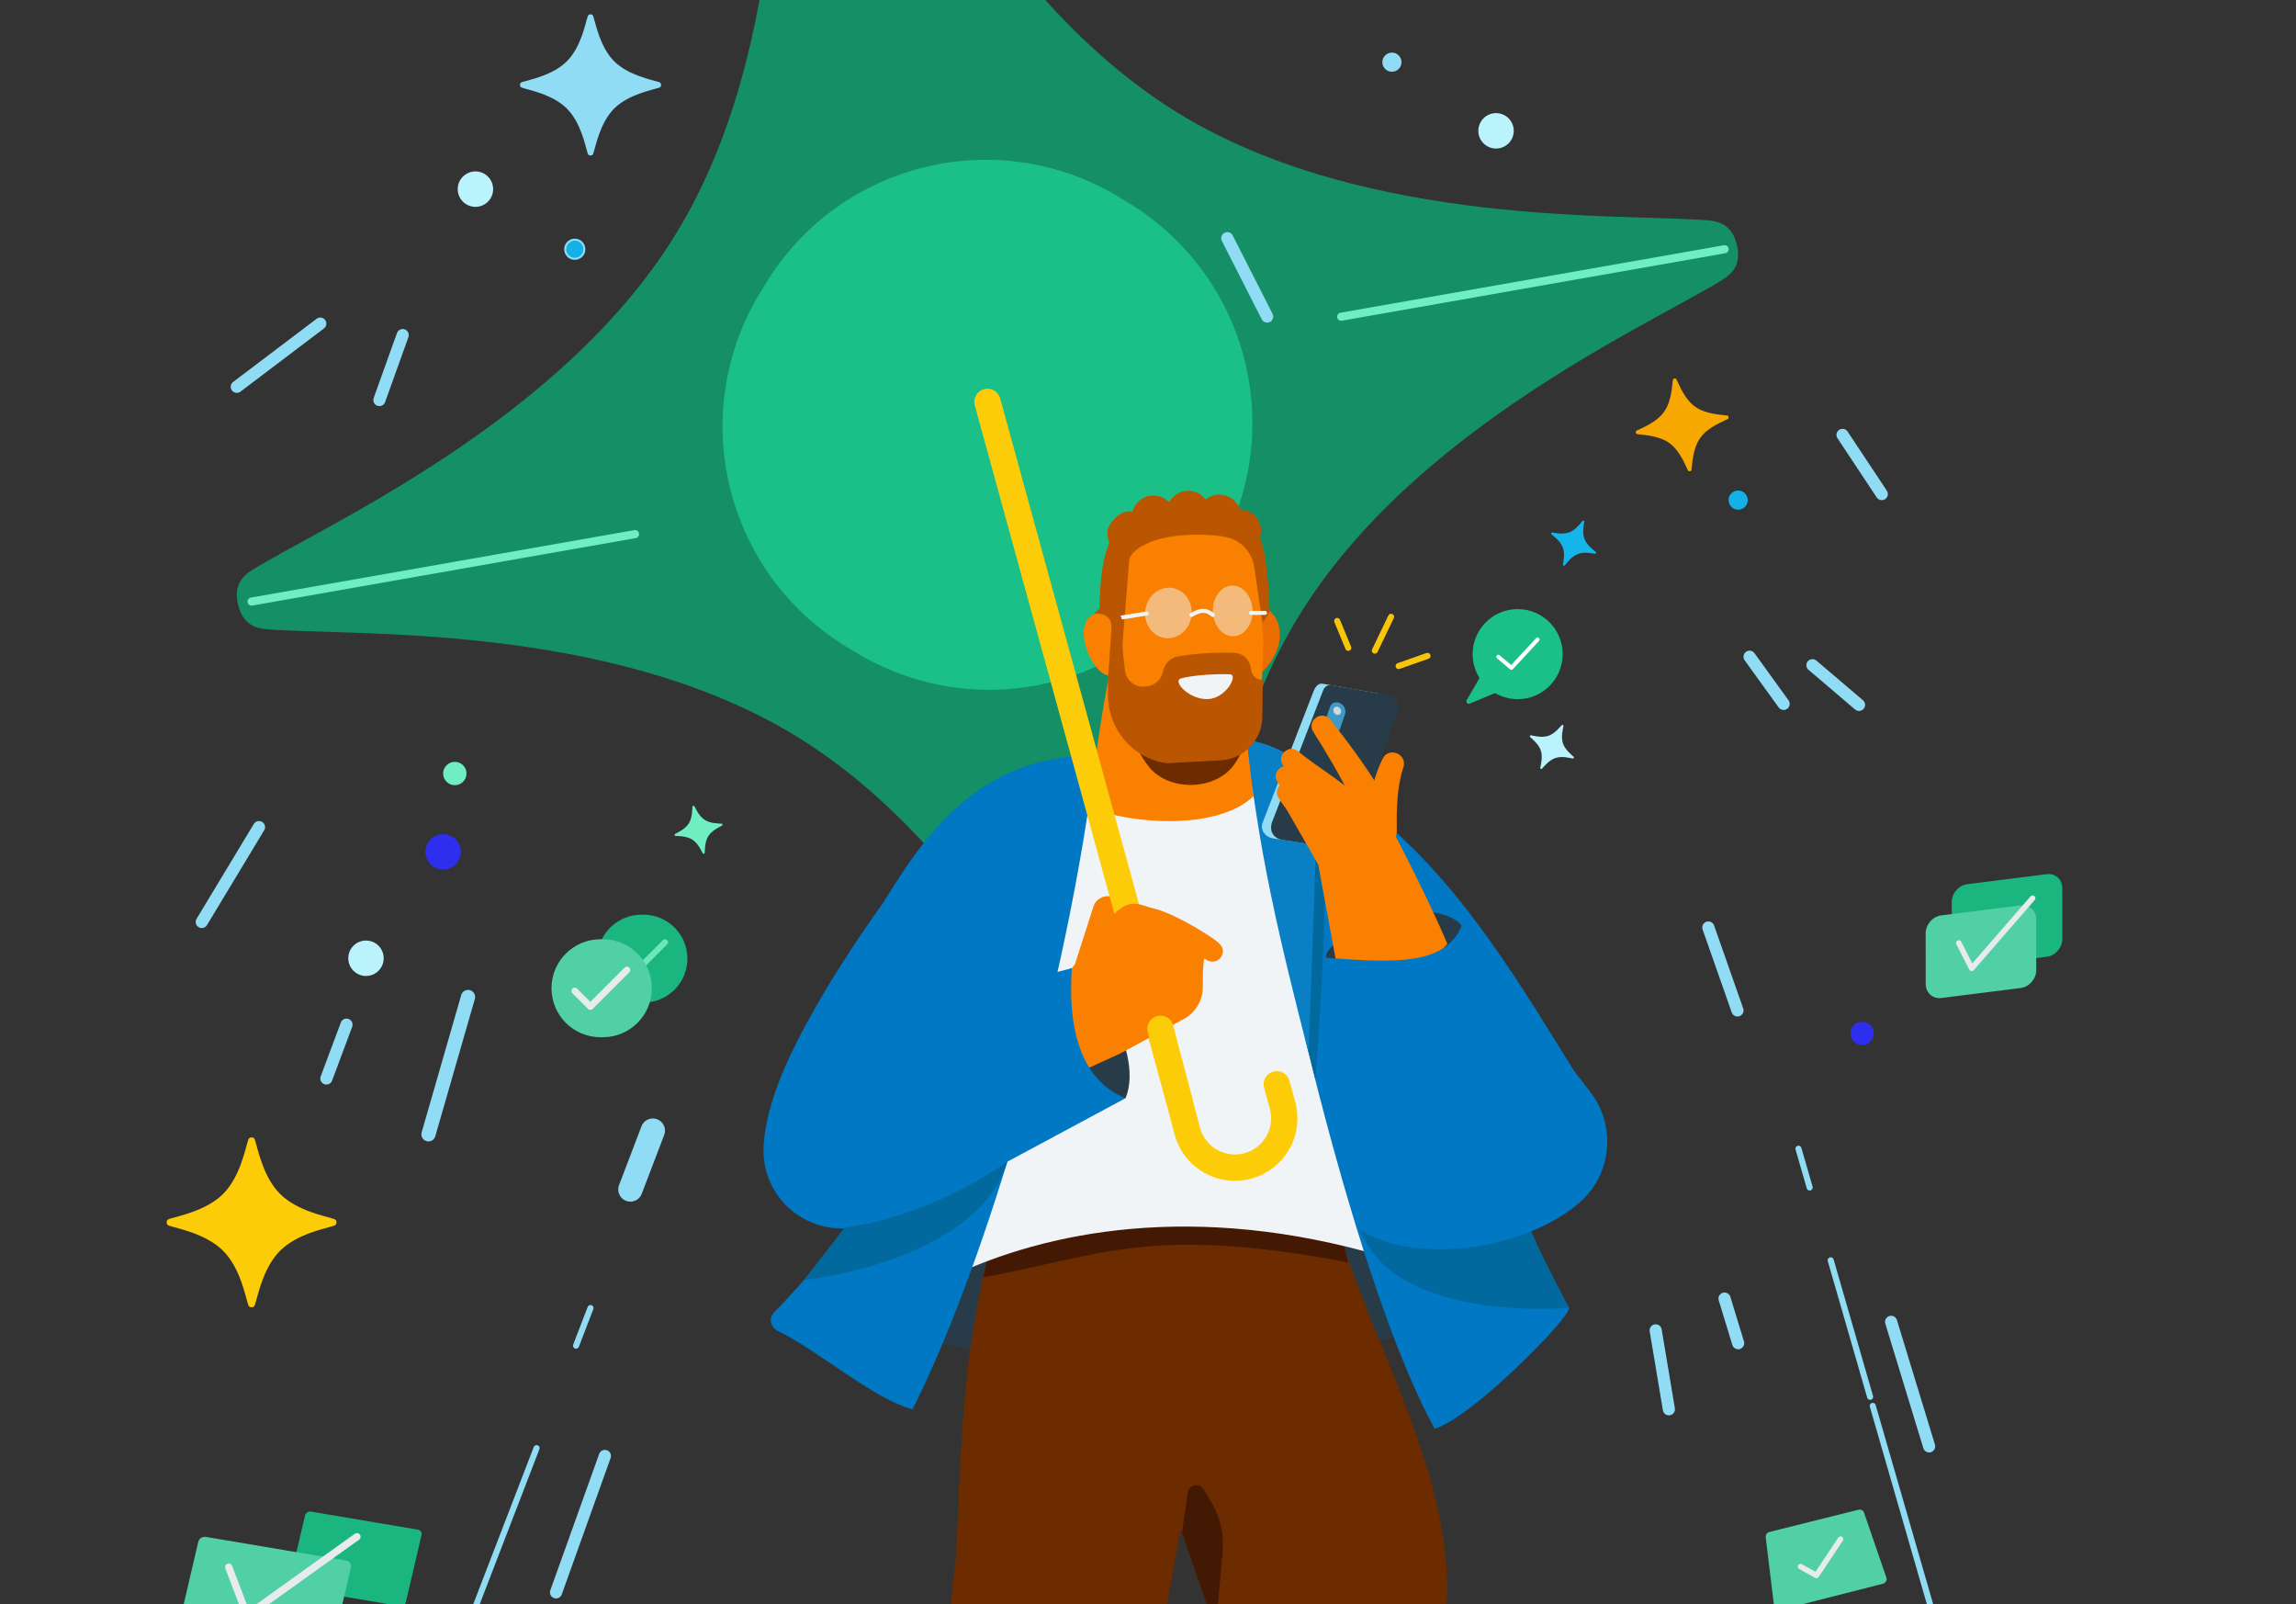 <svg width="1134" height="792" viewBox="0 0 1134 792" fill="none" xmlns="http://www.w3.org/2000/svg">
<rect x="0" y="0" width="1134" height="792" fill="#333333" stroke="none"/>
<g clip-path="url(#clip0_316_38848)">
<path d="M572.567 1027C551.602 1048.22 530.828 1043.63 516.06 1042.65L471.836 823.644C463.727 796.242 486.333 735.944 501.229 711.554C511.01 695.511 570.528 782.176 572.408 814.691L572.583 1027H572.567Z" fill="#441903"/>
<path d="M727.655 637.841C727.655 657.261 653.624 671.758 572.393 671.758C491.161 671.758 417.13 659.842 417.13 640.406C417.13 620.971 499.365 602.666 580.581 602.666C661.797 602.666 727.639 618.406 727.639 637.841H727.655Z" fill="#273B49"/>
<path d="M844.254 108.871C803.502 105.239 674.86 112.806 582.015 55.901C489.169 -1.004 437.537 -119.068 415.807 -153.734C411.554 -160.521 405.898 -162.05 398.889 -160.377C391.879 -158.705 387.546 -154.754 386.829 -146.788C383.197 -106.037 390.764 22.605 333.859 115.451C276.954 208.296 158.89 259.928 124.224 281.658C117.437 285.912 115.908 291.567 117.581 298.577C119.253 305.586 123.204 309.919 131.17 310.636C171.921 314.269 300.563 306.701 393.409 363.607C486.254 420.512 537.886 538.576 559.616 573.242C563.869 580.028 569.525 581.558 576.535 579.885C583.544 578.212 587.877 574.261 588.594 566.296C592.227 525.544 584.659 396.902 641.565 304.057C698.47 211.211 816.534 159.579 851.2 137.85C857.986 133.596 859.516 127.941 857.843 120.931C856.17 113.921 852.219 109.588 844.254 108.871Z" fill="#148F66"/>
<path d="M597.468 279.141C560.716 339.853 481.714 358.811 421.416 321.389C420.906 321.071 420.396 320.752 419.87 320.434C419.361 320.115 418.835 319.812 418.325 319.494C357.612 282.741 338.655 203.74 376.076 143.441C376.395 142.931 376.714 142.422 377.032 141.896C377.351 141.386 377.653 140.86 377.972 140.351C414.725 79.638 493.726 60.68 554.025 98.102C554.534 98.42 555.044 98.739 555.57 99.058C556.08 99.376 556.605 99.679 557.115 99.998C617.828 136.75 636.786 215.752 599.364 276.05C599.045 276.56 598.727 277.07 598.408 277.595C598.09 278.105 597.787 278.631 597.468 279.141Z" fill="#1BBF88"/>
<path d="M471.837 772.601C475.103 721.973 473.43 670.181 491.942 605.056L613.813 583.278L572.393 814.691C569.541 839.527 453.118 893.644 471.837 772.601Z" fill="#6D2C00"/>
<path d="M686.537 1099.89C613.829 1069.87 571.564 1054.88 541.948 1160.47L600.415 804.733L583.735 756.765L529.586 662.614L622.877 587.929L651.999 578.068C673.729 660.415 714.831 718.117 714.831 785.712L686.537 1099.87V1099.89Z" fill="#6D2C00"/>
<path d="M432.455 632.329C425.732 636.758 470.307 485.956 470.307 485.956C477.89 444.344 500.703 406.795 534.939 381.879C550.519 370.536 568.043 362.22 588.339 362.348C605.258 362.443 623.069 369.086 639.812 379.314C681.647 404.883 691.651 455.241 696.908 503.942C705.814 586.416 716.01 640.772 716.01 640.772C632.325 584.568 514.579 578.291 432.455 632.345V632.329Z" fill="#0078C4"/>
<path d="M557.577 436.57C545.692 437.845 536.341 438.625 527.515 443.182C520.219 447.435 515.71 454.381 510.819 461.837C506.614 468.496 502.328 476.318 498.091 484.427C488.341 499.848 478.83 516.193 470.753 532.411C465.464 543.26 459.952 554.826 457.276 566.248C457.1 567.331 456.814 568.335 456.925 569.307L405.58 528.173C444.069 513.644 480.519 496.948 516.411 477.226L556.924 565.451C536.022 573.449 514.754 580.841 493.264 587.372C470.339 594.366 447.367 600.292 424.41 605.55C403.636 610.377 382.878 597.441 378.067 576.667C376.028 568.048 377.573 559.334 379.405 551.002C384.328 531.216 393.663 513.421 403.477 496.136C413.593 478.596 424.554 462.028 436.247 445.667C451.302 421.579 474.258 383.489 519.311 375.029C532.294 372.385 543.557 371.907 554.199 371.62L557.545 436.586L557.577 436.57Z" fill="#0078C4"/>
<path d="M603.139 369.533C691.906 380.112 740.527 469.994 782.919 537.589L690.998 578.898C681.694 546.637 669.762 515.158 652.763 487.279C638.665 464.609 620.057 441.525 594.854 436.555L603.139 369.533Z" fill="#0078C4"/>
<path d="M665.971 623.376C568.888 604.865 544.306 619.744 485.633 630.768L487.321 622.755C539.129 599.496 589.678 574.962 662.848 611.827L665.971 623.361V623.376Z" fill="#441903"/>
<path d="M683.781 620.603C589.502 592.677 515.965 608.464 470.147 630.082L535.735 379.043C569.429 364.96 600.908 361.519 628.007 379.043L683.797 620.603H683.781Z" fill="#F1F4F6"/>
<path d="M851.789 123.066L662.402 156.377" stroke="#6FEFC1" stroke-width="4" stroke-miterlimit="10" stroke-linecap="round"/>
<path d="M708.538 705.421C674.542 643.258 636.61 496.694 614.896 368.068C633.791 370.457 653.513 378.757 663.693 386.579C679.958 485 728.165 560.003 774.843 645.68C776.85 649.36 727.098 700.1 708.554 705.421H708.538Z" fill="#0078C4"/>
<path d="M384.328 657.245C404.067 666.756 431.85 691.082 450.712 695.83C482.319 633.333 523.883 505.455 540.658 377.546L491.511 396.504C479.069 494.001 447.669 581.924 382.432 647.862C379.517 650.809 380.441 655.381 384.328 657.245Z" fill="#0078C4"/>
<path d="M612.379 251.485C610.946 247.263 606.947 244.204 602.231 244.204C599.651 244.204 597.293 245.112 595.445 246.626C593.485 244.029 590.395 242.34 586.89 242.34C582.796 242.34 579.243 244.634 577.427 248.012C575.467 245.957 572.711 244.666 569.653 244.666C564.698 244.666 560.524 248.043 559.313 252.616C556.334 252.138 553.085 252.52 548.688 258.207C547.588 259.625 546.903 261.394 546.903 263.194C546.903 269.12 551.698 273.915 557.625 273.915C562.579 273.915 566.753 270.538 567.964 265.966C568.522 266.061 569.079 266.109 569.669 266.109C573.763 266.109 577.315 263.815 579.132 260.438C581.091 262.493 583.847 263.783 586.906 263.783C589.487 263.783 591.844 262.875 593.692 261.362C595.588 263.879 598.567 265.536 601.961 265.631C603.394 269.853 607.377 272.896 612.077 272.912C617.812 272.928 622.703 268.164 622.83 262.429C622.957 256.503 618.274 251.644 612.411 251.485H612.379Z" fill="#BA5602"/>
<path d="M629.92 322.712C625.65 331.649 617.526 338.467 610.882 334.182C597.628 325.627 603.076 291.742 624.742 300.36C632.086 303.292 634.189 313.79 629.92 322.712Z" fill="#EB6C00"/>
<path d="M551.189 322.027L611.567 330.884L619.182 393.047C601.849 409.806 559.887 407.384 537.711 398.622C537.711 398.622 546.744 328.192 551.189 322.027Z" fill="#F98000"/>
<path d="M620.998 350.336L555.665 343.199C556.446 359.162 560.986 370.282 567.215 378.327C576.821 390.705 599.332 390.594 609.002 378.263C614.307 371.508 617.78 359.544 620.998 350.336Z" fill="#6D2C00"/>
<path d="M546.903 275.476C546.903 275.476 549.038 314.236 549.357 321.755C550.408 346.974 556.78 371.189 588.961 369.787C617.907 368.529 623.738 357.728 623.929 316.928C623.977 307.784 617.923 266.411 617.923 266.411C602.9 258.175 578.319 255.658 554.646 265.201C551.587 266.427 549.851 273.803 546.919 275.476H546.903Z" fill="#F98000"/>
<path d="M619.452 279.969C618.337 272.545 612.682 266.491 605.29 265.153C591.302 262.636 576.646 264.627 570.497 266.81C570.497 266.81 557.131 270.936 557.624 277.946L554.486 316.721L543.064 306.637C542.618 263.735 551.587 251.341 579.577 247.597C615.071 242.866 622.591 261.457 624.789 275.19C626.765 287.504 627.035 301.476 627.035 301.476C627.035 301.476 625.602 305.156 623.594 307.338L619.468 279.985L619.452 279.969Z" fill="#BA5602"/>
<path d="M552.734 316.579C554.247 325.006 553.164 333.704 548.401 333.672C538.906 333.625 528.153 306.622 541.582 302.83C546.139 301.54 551.221 308.151 552.75 316.579H552.734Z" fill="#F98000"/>
<path d="M647.825 377.61C647.825 377.61 661.207 385.719 649.657 532.793L645.834 517.34C645.834 517.34 646.838 457.265 647.841 377.61H647.825Z" fill="#02699E"/>
<path d="M555.904 542.256C524.44 539.564 521.573 485.176 527.706 478.899C533.823 472.622 566.243 517.228 555.904 542.256Z" fill="#273B49"/>
<path d="M552.765 455.99C556.573 441.78 573.826 449.251 582.301 453.521C587.479 456.102 592.37 458.921 597.165 462.108C600.797 464.593 606.532 467.747 602.788 472.941C601.1 474.996 598.152 475.41 595.97 473.976C594.68 473.116 593.15 472.224 591.557 471.363C586.985 468.926 582.126 466.696 577.299 464.864C573.093 463.366 568.266 461.486 564.22 461.63C563.821 461.63 563.901 461.853 564.682 461.518C565.303 461.311 566.482 460.18 566.753 459.367C566.896 459.113 566.992 458.826 567.024 458.539C566.323 462.474 562.547 465.103 558.612 464.386C554.677 463.685 552.048 459.909 552.765 455.974V455.99Z" fill="#F98000"/>
<path d="M546.584 480.46H529.538L540.037 447.642C541.757 442.241 548.671 440.712 552.51 444.886C554.231 446.75 554.868 449.347 554.215 451.8L546.584 480.46Z" fill="#F98000"/>
<path d="M487.72 198.435L582.126 542.256" stroke="#FDCC08" stroke-width="13" stroke-miterlimit="10" stroke-linecap="round"/>
<path d="M594.934 472.24C595.986 466.426 576.534 450.766 573.093 449.873C566.434 448.153 560.699 443.724 554.04 448.153C549.021 451.482 548.575 454.143 529.379 478.055C529.379 478.055 524.344 483.201 518.004 484.635L501.229 487.598L513.623 538.29L553.355 520.145L584.611 503.194C590.028 500.263 593.58 494.767 594.042 488.617C594.249 485.861 593.692 478.756 594.918 472.24H594.934Z" fill="#F98000"/>
<path d="M573.141 507.973L586.443 558.665C590.027 571.633 603.457 579.248 616.441 575.663C629.409 572.079 637.024 558.649 633.439 545.665L630.588 535.39" stroke="#FDCC08" stroke-width="13" stroke-miterlimit="10" stroke-linecap="round"/>
<path d="M646.312 519.777C631.736 463.286 620.998 417.708 615.9 365.391C626.526 366.729 636.419 372.178 645.723 378.088C652.956 382.676 649.069 436.029 646.312 519.793V519.777Z" fill="#0980C6"/>
<path d="M719.435 454.636C729.742 461.486 712.409 472.049 696.383 479.791C681.025 487.215 660.22 480.715 655.249 473.482C650.279 466.266 696.877 439.645 719.419 454.636H719.435Z" fill="#273B49"/>
<path d="M674.238 409.471C675.704 397.3 677.472 385.607 682.953 374.455C686.282 368.449 695.331 372.511 693.101 378.979C689.898 388.617 689.723 399.849 689.898 409.949C689.835 421.037 673.649 420.559 674.238 409.471Z" fill="#F98000"/>
<path d="M680.404 342.354L653.066 337.559C650.947 337.241 649.275 339.662 648.701 341.51L623.53 406.365C622.383 409.997 625.028 413.486 629.234 414.044L659.168 418.6C661.032 418.536 662.577 417.405 663.182 415.637L685.756 351.021C687.031 347.373 684.737 343.31 680.388 342.354H680.404Z" fill="#90DCF5"/>
<path d="M684.769 343.104L657.384 338.277C655.36 337.974 653.895 339.535 653.321 341.383L628.15 406.238C627.003 409.87 628.437 414.012 633.758 414.745L663.549 419.365C665.413 419.301 667.197 417.262 667.802 415.494L690.377 350.878C691.651 347.23 689.5 343.821 684.769 343.104Z" fill="#273B49"/>
<path d="M656.826 361.76C658.865 362.779 661.08 361.951 661.797 359.928L664.298 352.711C664.999 350.688 663.915 348.218 661.876 347.199C659.837 346.179 657.623 347.008 656.906 349.031L654.405 356.247C653.704 358.271 654.787 360.74 656.826 361.76Z" fill="#3F99C7"/>
<path d="M658.547 351.021C658.722 352.136 659.71 353.029 660.761 352.997C661.813 352.965 662.53 352.025 662.354 350.91C662.179 349.795 661.191 348.902 660.14 348.934C659.089 348.966 658.372 349.906 658.547 351.021Z" fill="#CDD7E0"/>
<path d="M667.611 394.688C662.115 383.457 655.408 371.939 648.622 361.345C645.165 355.881 652.684 350.353 656.89 355.227C665.381 365.822 673.028 376.209 680.324 387.742C685.311 396.52 672.311 403.642 667.611 394.688Z" fill="#F98000"/>
<path d="M664.504 408.117C656.746 396.169 644.033 388.761 634.124 378.454C629.775 373.659 636.291 366.888 641.245 371.03C652.747 380.62 666.894 387.503 676.341 399.769C682.331 407.942 670.192 416.529 664.504 408.117Z" fill="#F98000"/>
<path d="M656.173 415.971C648.893 405.409 638.713 397.268 631.002 386.292C627.434 380.923 634.842 375.204 639.127 379.983C647.539 389.51 658.881 396.87 667.548 407.002C673.984 414.84 662.291 424.064 656.173 415.971Z" fill="#F98000"/>
<path d="M654.771 423.331C652.381 419.54 646.678 413.167 643.588 409.472C639.35 404.469 635.192 399.722 631.496 394.082C629.951 391.693 630.636 388.506 633.009 386.961C635.272 385.495 638.251 386.037 639.876 388.124C643.588 392.585 648.192 396.822 652.541 400.917C656.986 405.202 662.45 409.886 666.512 414.856C672.63 422.965 660.538 431.711 654.755 423.331H654.771Z" fill="#F98000"/>
<path d="M634.395 397.858L683.733 385.161C687.938 396.073 689.356 412.96 689.356 412.96C689.356 412.96 705.813 444.44 714.83 465.978C707.661 476.413 674.349 483.391 660.537 478.277L651.106 426.948L634.41 397.858H634.395Z" fill="#F98000"/>
<path d="M759.39 615.028C762.003 620.843 774.843 645.679 774.843 645.679C774.843 645.679 686.124 654.234 670.719 604.45C670.719 587.738 703.999 587.308 723.753 587.308C743.507 587.308 751.027 594.668 759.39 615.028Z" fill="#02699E"/>
<path d="M417.146 606.107L397.104 632.043C397.104 632.043 482.128 623.376 497.533 573.608C455.205 602.698 417.146 606.107 417.146 606.107Z" fill="#02699E"/>
<path d="M780.084 593.792C752.985 617.29 698.661 625.001 670.718 606.664L654.787 472.861C689.755 475.648 713.843 476.397 721.92 457.137L785.453 539.133C798.436 555.893 796.11 579.9 780.1 593.808L780.084 593.792Z" fill="#0078C4"/>
<path d="M416.7 582.927C392.867 556.131 404.783 533.653 422.769 505.487L529.363 478.054C527.005 513.054 536.516 534.418 555.888 542.256L471.422 587.611C454.822 600.802 430.782 598.763 416.7 582.927Z" fill="#0078C4"/>
<path d="M313.643 263.721L124.256 297.032" stroke="#6FEFC1" stroke-width="4" stroke-miterlimit="10" stroke-linecap="round"/>
<path d="M852.952 205.157C850.483 204.759 842.629 204.664 837.229 200.808C831.828 196.953 829.199 189.545 828.021 187.347C827.797 186.917 827.447 186.805 827.017 186.869C826.587 186.932 826.3 187.156 826.22 187.649C825.822 190.119 825.726 197.973 821.871 203.373C818.016 208.774 810.608 211.402 808.41 212.581C807.979 212.804 807.868 213.155 807.932 213.585C807.995 214.015 808.218 214.302 808.712 214.381C811.182 214.78 819.035 214.875 824.436 218.731C829.837 222.586 832.465 229.994 833.644 232.192C833.867 232.622 834.218 232.734 834.648 232.67C835.078 232.606 835.365 232.383 835.444 231.89C835.843 229.42 835.938 221.566 839.793 216.166C843.649 210.765 851.057 208.137 853.255 206.958C853.685 206.735 853.797 206.384 853.733 205.954C853.669 205.524 853.446 205.237 852.952 205.157Z" fill="#F7A800"/>
<path d="M777.217 373.675C776.293 372.751 773.011 370.281 771.927 367C770.844 363.702 772.007 359.767 772.198 358.477C772.23 358.222 772.135 358.062 771.927 357.967C771.72 357.871 771.529 357.871 771.354 358.046C770.43 358.97 767.961 362.252 764.679 363.336C761.381 364.419 757.446 363.256 756.156 363.065C755.901 363.033 755.742 363.128 755.646 363.336C755.55 363.543 755.55 363.734 755.726 363.909C756.65 364.833 759.931 367.302 761.015 370.584C762.098 373.882 760.935 377.817 760.744 379.107C760.712 379.362 760.808 379.521 761.015 379.617C761.222 379.713 761.413 379.712 761.588 379.537C762.512 378.613 764.982 375.331 768.263 374.248C771.561 373.165 775.496 374.328 776.786 374.519C777.041 374.551 777.201 374.455 777.296 374.248C777.392 374.041 777.392 373.85 777.217 373.675Z" fill="#BBF3FD"/>
<path d="M356.433 406.684C355.143 406.54 351.033 406.716 348.117 404.852C345.186 402.988 343.609 399.196 342.94 398.081C342.812 397.858 342.621 397.81 342.398 397.858C342.175 397.906 342.032 398.033 342 398.288C341.856 399.578 342.032 403.689 340.168 406.604C338.304 409.535 334.512 411.112 333.397 411.782C333.174 411.909 333.126 412.1 333.174 412.323C333.222 412.546 333.349 412.69 333.604 412.722C334.895 412.865 339.005 412.69 341.92 414.554C344.835 416.417 346.429 420.209 347.098 421.324C347.225 421.547 347.416 421.595 347.639 421.547C347.862 421.499 348.006 421.372 348.038 421.117C348.181 419.827 348.006 415.717 349.87 412.801C351.734 409.87 355.525 408.293 356.64 407.624C356.863 407.496 356.911 407.305 356.863 407.082C356.816 406.859 356.688 406.716 356.433 406.684Z" fill="#6FEFC1"/>
<path d="M788.178 272.546C787.222 271.67 783.828 269.36 782.586 266.126C781.343 262.892 782.331 258.909 782.458 257.603C782.49 257.348 782.363 257.204 782.156 257.109C781.949 257.013 781.757 257.029 781.582 257.22C780.706 258.176 778.396 261.57 775.162 262.812C771.928 264.055 767.945 263.067 766.639 262.94C766.384 262.908 766.241 263.035 766.145 263.242C766.049 263.449 766.065 263.641 766.257 263.816C767.212 264.692 770.606 267.002 771.848 270.236C773.091 273.47 772.103 277.453 771.976 278.759C771.944 279.014 772.071 279.157 772.278 279.253C772.486 279.348 772.677 279.333 772.852 279.141C773.728 278.186 776.038 274.792 779.272 273.55C782.506 272.307 786.489 273.295 787.795 273.422C788.05 273.454 788.193 273.327 788.289 273.119C788.385 272.912 788.369 272.721 788.178 272.546Z" fill="#13B5EA"/>
<path d="M749.577 345.222C761.86 345.222 771.817 335.265 771.817 322.983C771.817 310.7 761.86 300.743 749.577 300.743C737.295 300.743 727.338 310.7 727.338 322.983C727.338 335.265 737.295 345.222 749.577 345.222Z" fill="#1BBF88"/>
<path d="M740.051 324.305L746.487 329.738L759.407 315.766" stroke="white" stroke-width="2" stroke-linecap="round" stroke-linejoin="round"/>
<path d="M731.925 332.558C731.639 333.306 727.051 341.176 724.39 345.701C723.801 346.704 724.836 347.899 725.919 347.437L741.946 340.698L731.941 332.558H731.925Z" fill="#1BBF88"/>
<path opacity="0.5" d="M588.446 304.389C589.486 297.561 585.245 291.252 578.974 290.297C572.702 289.342 566.776 294.102 565.736 300.93C564.696 307.758 568.936 314.068 575.208 315.023C581.479 315.978 587.406 311.217 588.446 304.389Z" fill="#F1F4F6"/>
<path opacity="0.5" d="M609.253 314.145C614.67 313.968 618.879 308.228 618.653 301.325C618.428 294.422 613.854 288.97 608.437 289.146C603.02 289.323 598.812 295.063 599.037 301.966C599.262 308.869 603.836 314.322 609.253 314.145Z" fill="#F1F4F6"/>
<path d="M566.354 302.926L551.315 305.331" stroke="#F1F4F6" stroke-width="2" stroke-linecap="round" stroke-linejoin="round"/>
<path d="M599.013 303.659C595.779 300.839 592.927 301.014 588.482 303.643" stroke="#F1F4F6" stroke-width="2" stroke-linecap="round" stroke-linejoin="round"/>
<path d="M624.773 302.623H617.923" stroke="#F1F4F6" stroke-width="2" stroke-linecap="round" stroke-linejoin="round"/>
<path d="M554.47 335.488L547.349 333.847L548.863 311.687C549.404 307.02 548.385 302.607 540.355 303.021C546.76 296.171 551.396 297.891 554.47 306.589V335.472V335.488Z" fill="#BA5602"/>
<path d="M618.003 331.123L617.732 329.53C617.031 325.484 613.59 322.441 609.48 322.329C599.778 322.058 590.474 322.568 581.712 324.145C578 324.815 575.133 327.762 574.448 331.474C573.683 335.616 570.178 338.706 565.972 338.945L564.985 339.009C560.301 339.28 556.207 335.855 555.665 331.187L554.47 321.055L547.365 331.936L547.206 342.609C546.999 357.059 555.824 370.234 569.413 375.156C572.472 376.271 575.435 376.925 577.984 376.781L602.932 375.411C614.37 374.79 623.356 365.407 623.483 353.952L623.69 335.632C620.918 335.807 618.481 333.863 618.003 331.139V331.123Z" fill="#BA5602"/>
<path d="M607.472 332.955C601.721 332.605 588.96 333.322 583.305 334.963C578.828 336.269 587.383 345.668 596.799 345.174C605.417 344.728 611.837 333.21 607.488 332.955H607.472Z" fill="#F1F4F6"/>
<path d="M583.735 756.766L586.666 736.916C587.239 733.06 592.29 732.009 594.345 735.307L597.706 740.691C602.533 748.402 604.7 757.467 603.871 766.515L600.398 804.734L583.719 756.766H583.735Z" fill="#441903"/>
<path d="M158.189 159.786L116.96 190.979" stroke="#90DCF5" stroke-width="6" stroke-miterlimit="10" stroke-linecap="round"/>
<path d="M198.892 165.458L187.39 197.511" stroke="#90DCF5" stroke-width="6" stroke-miterlimit="10" stroke-linecap="round"/>
<path d="M298.763 718.882L274.628 786.238" stroke="#90DCF5" stroke-width="6" stroke-miterlimit="10" stroke-linecap="round"/>
<path d="M322.437 558.25L311.349 587.308" stroke="#90DCF5" stroke-width="12" stroke-miterlimit="10" stroke-linecap="round"/>
<path d="M851.757 641.187L858.48 663.204" stroke="#90DCF5" stroke-width="6" stroke-miterlimit="10" stroke-linecap="round"/>
<path d="M934.024 652.657L952.807 714.15" stroke="#90DCF5" stroke-width="6" stroke-miterlimit="10" stroke-linecap="round"/>
<path d="M817.745 656.878L824.261 695.829" stroke="#90DCF5" stroke-width="6" stroke-miterlimit="10" stroke-linecap="round"/>
<path d="M895.169 328.447L918.173 348.026" stroke="#90DCF5" stroke-width="6" stroke-miterlimit="10" stroke-linecap="round"/>
<path d="M864.119 324.273L880.926 347.548" stroke="#90DCF5" stroke-width="6" stroke-miterlimit="10" stroke-linecap="round"/>
<path d="M687.478 35.43C690.091 35.43 692.209 33.311 692.209 30.698C692.209 28.085 690.091 25.967 687.478 25.967C684.865 25.967 682.746 28.085 682.746 30.698C682.746 33.311 684.865 35.43 687.478 35.43Z" fill="#90DCF5"/>
<path d="M858.479 251.676C861.093 251.676 863.211 249.558 863.211 246.945C863.211 244.332 861.093 242.213 858.479 242.213C855.866 242.213 853.748 244.332 853.748 246.945C853.748 249.558 855.866 251.676 858.479 251.676Z" fill="#13B1E6"/>
<path d="M283.884 127.797C286.497 127.797 288.615 125.679 288.615 123.066C288.615 120.453 286.497 118.334 283.884 118.334C281.271 118.334 279.152 120.453 279.152 123.066C279.152 125.679 281.271 127.797 283.884 127.797Z" fill="#13B1E6" stroke="#90DCF5" stroke-miterlimit="10"/>
<path d="M625.841 156.297L606.166 117.616" stroke="#90DCF5" stroke-width="6" stroke-miterlimit="10" stroke-linecap="round"/>
<path d="M858.129 498.892L843.76 457.95" stroke="#90DCF5" stroke-width="6" stroke-miterlimit="10" stroke-linecap="round"/>
<path d="M929.42 243.95L910.032 214.733" stroke="#90DCF5" stroke-width="6" stroke-miterlimit="10" stroke-linecap="round"/>
<path d="M161.216 532.506L171.141 505.933" stroke="#90DCF5" stroke-width="6" stroke-miterlimit="10" stroke-linecap="round"/>
<path d="M99.658 455.226L127.92 408.389" stroke="#90DCF5" stroke-width="6" stroke-miterlimit="10" stroke-linecap="round"/>
<path d="M211.621 560.082L231.168 492.265" stroke="#90DCF5" stroke-width="7" stroke-miterlimit="10" stroke-linecap="round"/>
<path d="M122.615 562.759C121.181 567.029 118.68 581 110.204 589.491C101.729 597.966 87.758 600.468 83.472 601.901C82.644 602.188 82.325 602.746 82.325 603.542C82.325 604.339 82.628 604.896 83.472 605.183C87.742 606.617 101.713 609.118 110.204 617.593C118.68 626.069 121.181 640.04 122.615 644.325C122.901 645.154 123.459 645.472 124.255 645.472C125.052 645.472 125.61 645.17 125.896 644.325C127.33 640.056 129.831 626.085 138.306 617.593C146.782 609.118 160.753 606.617 165.039 605.183C165.867 604.896 166.186 604.339 166.186 603.542C166.186 602.746 165.883 602.188 165.039 601.901C160.769 600.468 146.798 597.966 138.306 589.491C129.831 581.016 127.33 567.044 125.896 562.759C125.61 561.931 125.052 561.612 124.255 561.612C123.459 561.612 122.901 561.915 122.615 562.759Z" fill="#FDCC08"/>
<path d="M290.288 8.044C289.093 11.597 287.022 23.21 279.981 30.252C272.939 37.293 261.326 39.38 257.773 40.559C257.072 40.798 256.817 41.26 256.817 41.929C256.817 42.598 257.072 43.06 257.773 43.299C261.326 44.494 272.939 46.565 279.981 53.606C287.022 60.648 289.109 72.262 290.288 75.814C290.527 76.515 290.989 76.77 291.658 76.77C292.327 76.77 292.789 76.515 293.028 75.814C294.223 72.262 296.294 60.648 303.336 53.606C310.377 46.565 321.991 44.478 325.543 43.299C326.244 43.06 326.499 42.598 326.499 41.929C326.499 41.26 326.244 40.798 325.543 40.559C321.991 39.364 310.377 37.293 303.336 30.252C296.294 23.21 294.207 11.597 293.028 8.044C292.789 7.343 292.327 7.088 291.658 7.088C290.989 7.088 290.527 7.343 290.288 8.044Z" fill="#90DCF5"/>
<path d="M180.763 481.893C185.593 481.893 189.509 477.978 189.509 473.147C189.509 468.317 185.593 464.401 180.763 464.401C175.932 464.401 172.017 468.317 172.017 473.147C172.017 477.978 175.932 481.893 180.763 481.893Z" fill="#BBF3FD"/>
<path d="M218.869 429.385C223.699 429.385 227.615 425.469 227.615 420.639C227.615 415.809 223.699 411.893 218.869 411.893C214.039 411.893 210.123 415.809 210.123 420.639C210.123 425.469 214.039 429.385 218.869 429.385Z" fill="#2E2EEF"/>
<path d="M224.636 387.694C227.821 387.694 230.403 385.112 230.403 381.927C230.403 378.742 227.821 376.16 224.636 376.16C221.451 376.16 218.869 378.742 218.869 381.927C218.869 385.112 221.451 387.694 224.636 387.694Z" fill="#6FEFC1"/>
<path d="M234.816 102.132C239.647 102.132 243.562 98.216 243.562 93.386C243.562 88.556 239.647 84.64 234.816 84.64C229.986 84.64 226.07 88.556 226.07 93.386C226.07 98.216 229.986 102.132 234.816 102.132Z" fill="#BBF3FD"/>
<path d="M738.902 73.345C743.733 73.345 747.648 69.43 747.648 64.599C747.648 59.769 743.733 55.853 738.902 55.853C734.072 55.853 730.156 59.769 730.156 64.599C730.156 69.43 734.072 73.345 738.902 73.345Z" fill="#BBF3FD"/>
<path d="M919.718 516.05C922.903 516.05 925.485 513.468 925.485 510.283C925.485 507.098 922.903 504.516 919.718 504.516C916.533 504.516 913.951 507.098 913.951 510.283C913.951 513.468 916.533 516.05 919.718 516.05Z" fill="#2E2EEF"/>
<path d="M291.658 645.855L284.505 664.43" stroke="#90DCF5" stroke-width="3" stroke-miterlimit="10" stroke-linecap="round"/>
<path d="M265.005 715.043L228.46 809.927" stroke="#90DCF5" stroke-width="3" stroke-miterlimit="10" stroke-linecap="round"/>
<path d="M888.271 567.188L893.799 586.321" stroke="#90DCF5" stroke-width="3" stroke-miterlimit="10" stroke-linecap="round"/>
<path d="M904.186 622.277L923.653 689.681" stroke="#90DCF5" stroke-width="3" stroke-miterlimit="10" stroke-linecap="round"/>
<path d="M924.96 694.173L961.314 820.012" stroke="#90DCF5" stroke-width="3" stroke-miterlimit="10" stroke-linecap="round"/>
<path d="M197.457 792.993L144.822 784.103C143.467 783.88 142.607 782.701 142.894 781.491L150.684 748.147C150.971 746.936 152.293 746.124 153.647 746.363L206.283 755.252C207.637 755.475 208.498 756.654 208.211 757.865L200.421 791.208C200.134 792.419 198.812 793.232 197.457 792.993Z" fill="#1BB680"/>
<path d="M159.255 819.98L90.275 808.334C88.506 808.032 87.359 806.502 87.742 804.909L97.937 761.211C98.304 759.618 100.056 758.566 101.824 758.869L170.805 770.514C172.574 770.817 173.721 772.346 173.338 773.939L163.143 817.638C162.776 819.231 161.024 820.283 159.255 819.98Z" fill="#51D0A5"/>
<path d="M112.96 773.797L122.041 797.598L176.285 758.774" stroke="#E8EBED" stroke-width="3.6" stroke-linecap="round" stroke-linejoin="round"/>
<path d="M929.914 782L879.11 794.921C877.804 795.255 876.513 794.538 876.243 793.327L872.117 759.187C871.83 757.977 872.674 756.734 873.98 756.4L917.838 745.455C919.145 745.12 920.435 745.837 920.706 747.048L931.778 779.213C932.064 780.423 931.22 781.666 929.914 782Z" fill="#51D0A5"/>
<path d="M889.306 773.541L897.128 777.89L909.044 759.984" stroke="#E8EBED" stroke-width="2.72" stroke-linecap="round" stroke-linejoin="round"/>
<path d="M1010.91 472.415L971.717 477.353C967.463 477.895 964.007 474.788 964.007 470.439L963.975 445.428C963.975 441.079 967.416 437.112 971.669 436.57L1010.86 431.632C1015.11 431.09 1018.57 434.196 1018.57 438.546L1018.6 463.557C1018.6 467.906 1015.16 471.873 1010.91 472.415Z" fill="#1BB680"/>
<path d="M998.018 487.836L958.828 492.774C954.575 493.316 951.118 490.21 951.118 485.86L951.086 460.849C951.086 456.5 954.527 452.533 958.781 451.991L997.971 447.053C1002.22 446.511 1005.68 449.618 1005.68 453.967L1005.71 478.978C1005.71 483.327 1002.27 487.294 998.018 487.836Z" fill="#51D0A5"/>
<path d="M967.447 465.613L973.82 478.118L1003.91 443.484" stroke="#E8EBED" stroke-width="2.73" stroke-linecap="round" stroke-linejoin="round"/>
<path d="M317.816 451.641H316.749C304.765 451.641 295.051 461.355 295.051 473.338C295.051 485.322 304.765 495.036 316.749 495.036H317.816C329.8 495.036 339.514 485.322 339.514 473.338C339.514 461.355 329.8 451.641 317.816 451.641Z" fill="#1BB680"/>
<path d="M305.357 474.549L312.271 481.447L328.489 465.23" stroke="#6FE6B8" stroke-width="2.94" stroke-linecap="round" stroke-linejoin="round"/>
<path d="M297.759 463.764H296.564C283.208 463.764 272.381 474.591 272.381 487.947C272.381 501.303 283.208 512.13 296.564 512.13H297.759C311.115 512.13 321.942 501.303 321.942 487.947C321.942 474.591 311.115 463.764 297.759 463.764Z" fill="#51D0A5"/>
<path d="M283.883 489.285L291.577 496.995L309.659 478.914" stroke="#E8EBED" stroke-width="3.27" stroke-linecap="round" stroke-linejoin="round"/>
<path d="M665.923 319.876L660.442 306.606" stroke="#F7C608" stroke-width="3" stroke-miterlimit="10" stroke-linecap="round"/>
<path d="M690.791 328.861L705.049 323.843" stroke="#F7C608" stroke-width="3" stroke-miterlimit="10" stroke-linecap="round"/>
<path d="M679.033 321.263L687.062 304.551" stroke="#F7C608" stroke-width="3" stroke-miterlimit="10" stroke-linecap="round"/>
</g>
<defs>
<clipPath id="clip0_316_38848">
<rect width="1134" height="792" fill="white"/>
</clipPath>
</defs>
</svg>
